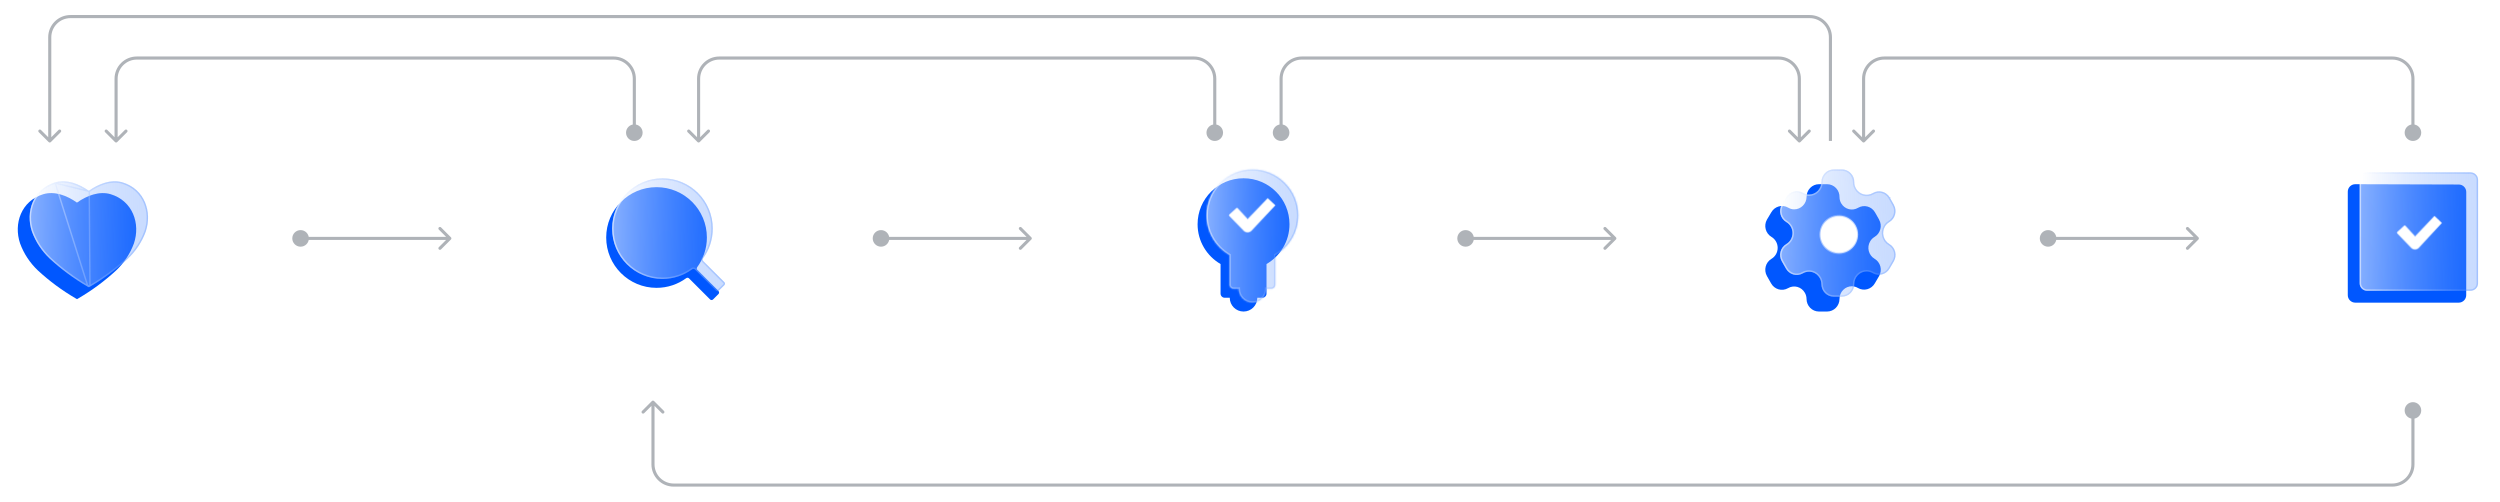 <svg width="1206" height="242" viewBox="0 0 1206 242" fill="none" xmlns="http://www.w3.org/2000/svg">
<g clip-path="url(#clip0_10155_9574)">
<g filter="url(#filter0_b_10155_9574)">
<path fill-rule="evenodd" clip-rule="evenodd" d="M36.425 143.893C29.897 140.076 23.824 135.584 18.314 130.497C14.441 126.833 11.493 122.367 9.694 117.44C6.458 107.883 10.238 96.942 20.816 93.704C26.376 92.003 32.447 94.404 37.132 97.743C41.818 94.408 47.888 92.008 53.448 93.704C64.026 96.942 67.833 107.883 64.597 117.44C62.798 122.367 59.85 126.833 55.977 130.497C50.467 135.584 44.394 140.076 37.866 143.893L37.159 144.311L36.425 143.893Z" fill="#0057FF"/>
</g>
<g filter="url(#filter1_b_10155_9574)">
<path fill-rule="evenodd" clip-rule="evenodd" d="M42.138 138.179C35.61 134.362 29.537 129.87 24.027 124.783C20.154 121.119 17.206 116.653 15.407 111.726C12.171 102.169 15.951 91.228 26.529 87.99C32.089 86.289 38.16 88.69 42.845 92.029C47.531 88.694 53.601 86.294 59.16 87.99C69.739 91.228 73.546 102.169 70.31 111.726C68.511 116.653 65.563 121.119 61.69 124.783C56.18 129.87 50.107 134.362 43.579 138.179L42.872 138.597L42.138 138.179Z" fill="url(#paint0_linear_10155_9574)"/>
<path d="M43.048 92.315C42.926 92.401 42.763 92.401 42.642 92.314C37.989 88.998 32.035 86.672 26.632 88.324L43.048 92.315ZM43.048 92.315C47.702 89.002 53.654 86.676 59.058 88.324C69.405 91.492 73.164 102.197 69.979 111.61C68.2 116.483 65.283 120.902 61.45 124.527C55.96 129.596 49.908 134.073 43.402 137.877L43.401 137.878M43.048 92.315L43.401 137.878M43.401 137.878L42.869 138.192L42.315 137.877C42.314 137.876 42.313 137.876 42.313 137.876M43.401 137.878L42.313 137.876M42.313 137.876C35.807 134.072 29.756 129.596 24.266 124.527C20.434 120.902 17.517 116.483 15.737 111.61C12.552 102.196 16.286 91.491 26.631 88.324L42.313 137.876Z" stroke="url(#paint1_linear_10155_9574)" stroke-width="0.7" stroke-linecap="round" stroke-linejoin="round"/>
</g>
</g>
<path fill-rule="evenodd" clip-rule="evenodd" d="M336.416 130.234C336.058 129.876 336.026 129.307 336.326 128.898C339.264 124.882 340.999 119.929 340.999 114.572C340.999 101.159 330.126 90.286 316.713 90.286C303.301 90.286 292.428 101.159 292.428 114.572C292.428 127.984 303.301 138.858 316.713 138.858C322.071 138.858 327.023 137.123 331.039 134.184C331.449 133.885 332.017 133.916 332.376 134.275L342.557 144.456C342.948 144.847 343.581 144.847 343.972 144.456L346.598 141.83C346.988 141.44 346.988 140.806 346.598 140.416L336.416 130.234Z" fill="#0057FF"/>
<g filter="url(#filter2_b_10155_9574)">
<path fill-rule="evenodd" clip-rule="evenodd" d="M339.274 125.948C338.915 125.59 338.884 125.021 339.183 124.612C342.122 120.596 343.857 115.643 343.857 110.286C343.857 96.873 332.983 86 319.571 86C306.158 86 295.285 96.873 295.285 110.286C295.285 123.698 306.158 134.571 319.571 134.571C324.928 134.571 329.881 132.837 333.897 129.898C334.306 129.599 334.875 129.63 335.233 129.989L345.415 140.17C345.805 140.561 346.438 140.561 346.829 140.17L349.455 137.544C349.846 137.153 349.846 136.52 349.455 136.13L339.274 125.948Z" fill="url(#paint2_linear_10155_9574)"/>
<path d="M343.507 110.286C343.507 115.566 341.797 120.447 338.901 124.405C338.504 124.947 338.54 125.71 339.026 126.196L349.208 136.377C349.462 136.631 349.462 137.043 349.208 137.296L346.581 139.923C346.328 140.177 345.916 140.177 345.662 139.923L335.481 129.741C334.995 129.255 334.232 129.219 333.69 129.616C329.732 132.512 324.852 134.221 319.571 134.221C306.352 134.221 295.635 123.505 295.635 110.286C295.635 97.066 306.352 86.35 319.571 86.35C332.79 86.35 343.507 97.066 343.507 110.286Z" stroke="url(#paint3_linear_10155_9574)" stroke-width="0.7"/>
</g>
<g clip-path="url(#clip1_10155_9574)">
<path fill-rule="evenodd" clip-rule="evenodd" d="M610.966 127.369C617.592 123.536 622.05 116.373 622.05 108.167C622.05 95.925 612.125 86 599.882 86C587.64 86 577.715 95.925 577.715 108.167C577.715 116.373 582.173 123.537 588.799 127.369V141.636C588.799 142.74 589.694 143.636 590.799 143.636H593.232C593.232 147.308 596.209 150.286 599.882 150.286C603.555 150.286 606.533 147.308 606.533 143.636H608.966C610.071 143.636 610.966 142.74 610.966 141.636V127.369Z" fill="#0057FF"/>
<g filter="url(#filter3_b_10155_9574)">
<mask id="path-8-inside-1_10155_9574" fill="white">
<path fill-rule="evenodd" clip-rule="evenodd" d="M615.251 123.083C621.877 119.25 626.335 112.086 626.335 103.881C626.335 91.639 616.41 81.714 604.167 81.714C591.925 81.714 582 91.639 582 103.881C582 112.086 586.458 119.25 593.084 123.083V137.349C593.084 138.454 593.979 139.349 595.084 139.349H597.517C597.517 143.022 600.495 146 604.167 146C607.84 146 610.818 143.022 610.818 139.349H613.251C614.356 139.349 615.251 138.454 615.251 137.349V123.083Z"/>
</mask>
<path fill-rule="evenodd" clip-rule="evenodd" d="M615.251 123.083C621.877 119.25 626.335 112.086 626.335 103.881C626.335 91.639 616.41 81.714 604.167 81.714C591.925 81.714 582 91.639 582 103.881C582 112.086 586.458 119.25 593.084 123.083V137.349C593.084 138.454 593.979 139.349 595.084 139.349H597.517C597.517 143.022 600.495 146 604.167 146C607.84 146 610.818 143.022 610.818 139.349H613.251C614.356 139.349 615.251 138.454 615.251 137.349V123.083Z" fill="url(#paint4_linear_10155_9574)"/>
<path d="M615.251 123.083L614.901 122.477L614.551 122.679V123.083H615.251ZM593.084 123.083H593.784V122.679L593.434 122.477L593.084 123.083ZM597.517 139.349H598.217V138.649H597.517V139.349ZM610.818 139.349V138.649H610.118V139.349H610.818ZM615.602 123.689C622.435 119.736 627.035 112.346 627.035 103.881H625.635C625.635 111.826 621.319 118.764 614.901 122.477L615.602 123.689ZM627.035 103.881C627.035 91.252 616.797 81.014 604.167 81.014V82.414C616.024 82.414 625.635 92.025 625.635 103.881H627.035ZM604.167 81.014C591.538 81.014 581.3 91.252 581.3 103.881H582.7C582.7 92.025 592.311 82.414 604.167 82.414V81.014ZM581.3 103.881C581.3 112.346 585.9 119.736 592.733 123.689L593.434 122.477C587.016 118.764 582.7 111.826 582.7 103.881H581.3ZM593.784 137.349V123.083H592.384V137.349H593.784ZM595.084 138.649C594.366 138.649 593.784 138.067 593.784 137.349H592.384C592.384 138.841 593.593 140.049 595.084 140.049V138.649ZM597.517 138.649H595.084V140.049H597.517V138.649ZM596.817 139.349C596.817 143.409 600.108 146.7 604.167 146.7V145.3C600.881 145.3 598.217 142.636 598.217 139.349H596.817ZM604.167 146.7C608.227 146.7 611.518 143.409 611.518 139.349H610.118C610.118 142.636 607.454 145.3 604.167 145.3V146.7ZM613.251 138.649H610.818V140.049H613.251V138.649ZM614.551 137.349C614.551 138.067 613.969 138.649 613.251 138.649V140.049C614.742 140.049 615.951 138.841 615.951 137.349H614.551ZM614.551 123.083V137.349H615.951V123.083H614.551Z" fill="url(#paint5_linear_10155_9574)" mask="url(#path-8-inside-1_10155_9574)"/>
</g>
<path d="M615.11 99.304C615.175 99.236 615.209 99.145 615.206 99.052C615.203 98.958 615.163 98.87 615.094 98.806L611.789 95.743C611.648 95.613 611.429 95.62 611.297 95.759L601.877 105.692L596.987 100.536C596.855 100.397 596.636 100.39 596.495 100.521L593.19 103.584C593.121 103.647 593.081 103.736 593.078 103.829C593.075 103.923 593.109 104.014 593.174 104.081L599.97 111.247C600.465 111.769 601.155 112.064 601.877 112.064C602.598 112.064 603.288 111.769 603.783 111.247L615.11 99.304Z" fill="white" stroke="url(#paint6_linear_10155_9574)" stroke-width="0.7" stroke-linejoin="round"/>
</g>
<path fill-rule="evenodd" clip-rule="evenodd" d="M904.526 102.488L906.476 105.939V105.969C908.104 108.879 907.132 112.584 904.297 114.276C903.39 114.806 902.637 115.574 902.118 116.499C901.319 117.899 901.099 119.565 901.508 121.13C901.917 122.695 902.921 124.028 904.297 124.836C905.673 125.644 906.676 126.977 907.085 128.542C907.494 130.107 907.275 131.773 906.476 133.173L904.411 136.683C902.752 139.593 899.099 140.587 896.24 138.906C895.365 138.396 894.38 138.115 893.373 138.087C891.782 138.079 890.253 138.721 889.127 139.869C888.002 141.017 887.373 142.577 887.381 144.201C887.365 147.566 884.687 150.285 881.389 150.285H877.461C874.151 150.285 871.468 147.548 871.468 144.171C871.458 143.141 871.181 142.132 870.666 141.246C869.88 139.845 868.577 138.821 867.048 138.404C865.519 137.986 863.89 138.209 862.523 139.023C861.132 139.818 859.488 140.016 857.955 139.571C856.421 139.126 855.125 138.076 854.352 136.654L852.373 133.173C850.729 130.265 851.704 126.547 854.552 124.865C856.406 123.773 857.549 121.755 857.549 119.571C857.549 117.387 856.406 115.368 854.552 114.276C851.7 112.583 850.726 108.856 852.373 105.939L854.466 102.429C856.116 99.509 859.771 98.501 862.638 100.177C863.506 100.703 864.495 100.985 865.505 100.996C868.781 100.996 871.45 98.312 871.497 94.97C871.489 93.351 872.114 91.796 873.234 90.649C874.353 89.501 875.874 88.856 877.461 88.856H881.389C883.008 88.856 884.559 89.524 885.688 90.709C886.817 91.893 887.427 93.494 887.381 95.146C887.391 96.176 887.668 97.185 888.184 98.071C888.985 99.465 890.296 100.476 891.829 100.882C893.362 101.288 894.99 101.055 896.355 100.235C899.222 98.559 902.877 99.567 904.526 102.488Z" fill="#0057FF"/>
<g filter="url(#filter4_b_10155_9574)">
<path fill-rule="evenodd" clip-rule="evenodd" d="M911.669 95.345L913.618 98.797V98.826C915.246 101.737 914.275 105.442 911.439 107.134C910.532 107.664 909.78 108.431 909.26 109.357C908.461 110.756 908.242 112.423 908.651 113.987C909.06 115.552 910.064 116.886 911.439 117.693C912.815 118.501 913.819 119.835 914.228 121.4C914.637 122.964 914.417 124.631 913.618 126.03L911.554 129.54C909.895 132.45 906.242 133.444 903.383 131.764C902.508 131.253 901.523 130.972 900.516 130.944C898.924 130.937 897.395 131.578 896.27 132.726C895.145 133.875 894.516 135.434 894.523 137.058C894.508 140.423 891.829 143.142 888.531 143.142H884.603C881.294 143.142 878.611 140.405 878.611 137.029C878.6 135.999 878.324 134.99 877.808 134.104C877.022 132.702 875.72 131.679 874.191 131.261C872.662 130.844 871.033 131.067 869.666 131.881C868.275 132.676 866.631 132.873 865.097 132.428C863.564 131.984 862.267 130.934 861.494 129.511L859.516 126.03C857.871 123.122 858.846 119.404 861.695 117.723C863.549 116.631 864.691 114.612 864.691 112.428C864.691 110.244 863.549 108.226 861.695 107.134C858.843 105.441 857.869 101.714 859.516 98.797L861.609 95.287C863.258 92.366 866.914 91.358 869.78 93.034C870.649 93.56 871.638 93.843 872.647 93.853C875.924 93.854 878.593 91.17 878.64 87.828C878.632 86.209 879.257 84.654 880.376 83.506C881.495 82.359 883.017 81.714 884.603 81.714H888.531C890.151 81.713 891.702 82.381 892.83 83.566C893.959 84.751 894.57 86.351 894.523 88.003C894.534 89.033 894.811 90.042 895.326 90.928C896.127 92.322 897.439 93.333 898.972 93.74C900.505 94.146 902.133 93.913 903.497 93.093C906.364 91.417 910.019 92.424 911.669 95.345Z" fill="url(#paint7_linear_10155_9574)"/>
<path d="M911.364 95.517L911.669 95.345L911.364 95.517L913.277 98.905C913.285 98.937 913.297 98.968 913.313 98.997C914.85 101.744 913.93 105.239 911.261 106.832C910.301 107.394 909.505 108.206 908.956 109.184C908.112 110.663 907.88 112.423 908.312 114.076C908.744 115.729 909.805 117.14 911.262 117.995C912.557 118.755 913.503 120.012 913.889 121.488C914.275 122.964 914.068 124.536 913.315 125.855C913.315 125.855 913.315 125.856 913.314 125.857L911.252 129.363L911.252 129.363L911.25 129.367C909.686 132.111 906.248 133.042 903.56 131.462L903.559 131.461C902.634 130.922 901.592 130.624 900.525 130.595V130.595L900.517 130.594C898.83 130.586 897.211 131.266 896.02 132.481C894.83 133.696 894.166 135.344 894.173 137.058C894.158 140.236 891.63 142.792 888.531 142.792H884.603C881.494 142.792 878.961 140.219 878.961 137.029L878.961 137.025C878.95 135.936 878.657 134.868 878.112 133.93C877.281 132.449 875.903 131.366 874.283 130.924C872.663 130.481 870.937 130.717 869.489 131.578C868.181 132.325 866.636 132.51 865.195 132.092C863.752 131.674 862.531 130.686 861.802 129.344L861.802 129.344L861.799 129.338L859.821 125.858C858.268 123.113 859.191 119.607 861.873 118.024C863.835 116.868 865.041 114.734 865.041 112.428C865.041 110.123 863.836 107.989 861.873 106.832C859.189 105.239 858.266 101.726 859.819 98.972L861.91 95.466L861.91 95.466L861.914 95.459C863.468 92.706 866.907 91.761 869.601 93.335C870.522 93.892 871.572 94.192 872.644 94.203V94.203H872.647C876.121 94.204 878.94 91.359 878.99 87.832L878.99 87.832L878.99 87.826C878.982 86.298 879.572 84.832 880.627 83.751C881.681 82.67 883.112 82.064 884.603 82.064L888.531 82.064L888.531 82.064C890.054 82.063 891.513 82.691 892.577 83.808C893.641 84.924 894.217 86.434 894.174 87.993L894.173 87.993L894.173 88.007C894.185 89.097 894.478 90.165 895.023 91.103C895.87 92.576 897.258 93.648 898.882 94.078C900.506 94.508 902.231 94.262 903.676 93.394C906.371 91.82 909.809 92.764 911.364 95.517Z" stroke="url(#paint8_linear_10155_9574)" stroke-width="0.7" stroke-linecap="round" stroke-linejoin="round"/>
</g>
<path d="M887.286 122.214C892.296 122.214 896.358 118.153 896.358 113.143C896.358 108.133 892.296 104.071 887.286 104.071C882.276 104.071 878.215 108.133 878.215 113.143C878.215 118.153 882.276 122.214 887.286 122.214Z" fill="white" stroke="url(#paint9_linear_10155_9574)"/>
<g clip-path="url(#clip2_10155_9574)">
<path fill-rule="evenodd" clip-rule="evenodd" d="M1132.57 92.465C1132.57 90.472 1134.19 88.857 1136.19 88.857L1186.1 89.011C1188.1 89.011 1189.72 90.626 1189.72 92.618L1189.7 142.393C1189.7 144.385 1188.08 146 1186.08 146L1136.19 146C1134.19 146 1132.57 144.385 1132.57 142.393V92.465Z" fill="#0057FF"/>
<g filter="url(#filter5_b_10155_9574)">
<path fill-rule="evenodd" clip-rule="evenodd" d="M1138.29 86.75C1138.29 84.758 1139.9 83.143 1141.9 83.143H1191.81C1193.81 83.143 1195.43 84.758 1195.43 86.75L1195.42 136.678C1195.42 138.67 1193.8 140.285 1191.8 140.285L1141.9 140.285C1139.9 140.285 1138.29 138.67 1138.29 136.678V86.75Z" fill="url(#paint10_linear_10155_9574)"/>
<path d="M1195.07 136.678V136.678C1195.07 138.476 1193.6 139.935 1191.8 139.935L1141.9 139.935C1140.1 139.935 1138.64 138.476 1138.64 136.678V86.75C1138.64 84.952 1140.1 83.493 1141.9 83.493H1191.81C1193.62 83.493 1195.08 84.952 1195.08 86.75C1195.08 86.75 1195.08 86.75 1195.08 86.75L1195.07 136.678Z" stroke="url(#paint11_linear_10155_9574)" stroke-width="0.7"/>
</g>
<path d="M1177.85 107.81C1177.92 107.742 1177.95 107.652 1177.95 107.559C1177.95 107.467 1177.91 107.379 1177.84 107.315L1174.64 104.316C1174.57 104.252 1174.48 104.218 1174.39 104.221C1174.29 104.224 1174.21 104.264 1174.14 104.332L1165.04 114.048L1160.31 109.01C1160.18 108.869 1159.96 108.861 1159.82 108.994L1156.62 111.993C1156.55 112.057 1156.51 112.144 1156.51 112.237C1156.5 112.33 1156.54 112.42 1156.6 112.488L1163.18 119.504C1163.66 120.017 1164.33 120.308 1165.04 120.308C1165.74 120.308 1166.41 120.017 1166.89 119.504L1177.85 107.81Z" fill="white" stroke="url(#paint12_linear_10155_9574)" stroke-width="0.7" stroke-linejoin="round"/>
</g>
<path d="M23.47 68.53C23.763 68.823 24.237 68.823 24.53 68.53L29.303 63.757C29.596 63.465 29.596 62.99 29.303 62.697C29.01 62.404 28.535 62.404 28.243 62.697L24 66.939L19.757 62.697C19.465 62.404 18.99 62.404 18.697 62.697C18.404 62.99 18.404 63.465 18.697 63.757L23.47 68.53ZM24.75 68V18H23.25V68H24.75ZM34 8.75H873V7.25H34V8.75ZM882.25 18V68H883.75V18H882.25ZM873 8.75C878.109 8.75 882.25 12.891 882.25 18H883.75C883.75 12.063 878.937 7.25 873 7.25V8.75ZM24.75 18C24.75 12.891 28.891 8.75 34 8.75V7.25C28.063 7.25 23.25 12.063 23.25 18H24.75Z" fill="#AFB3B8"/>
<path d="M55.47 68.53C55.763 68.823 56.237 68.823 56.53 68.53L61.303 63.757C61.596 63.465 61.596 62.99 61.303 62.697C61.01 62.404 60.535 62.404 60.243 62.697L56 66.939L51.757 62.697C51.465 62.404 50.99 62.404 50.697 62.697C50.404 62.99 50.404 63.465 50.697 63.757L55.47 68.53ZM302 64C302 66.209 303.791 68 306 68C308.209 68 310 66.209 310 64C310 61.791 308.209 60 306 60C303.791 60 302 61.791 302 64ZM56.75 68V38H55.25V68H56.75ZM66 28.75H296V27.25H66V28.75ZM305.25 38V64H306.75V38H305.25ZM296 28.75C301.109 28.75 305.25 32.891 305.25 38H306.75C306.75 32.063 301.937 27.25 296 27.25V28.75ZM56.75 38C56.75 32.891 60.891 28.75 66 28.75V27.25C60.063 27.25 55.25 32.063 55.25 38H56.75Z" fill="#AFB3B8"/>
<path d="M336.47 68.53C336.763 68.823 337.237 68.823 337.53 68.53L342.303 63.757C342.596 63.465 342.596 62.99 342.303 62.697C342.01 62.404 341.536 62.404 341.243 62.697L337 66.939L332.757 62.697C332.464 62.404 331.99 62.404 331.697 62.697C331.404 62.99 331.404 63.465 331.697 63.757L336.47 68.53ZM582 64C582 66.209 583.791 68 586 68C588.209 68 590 66.209 590 64C590 61.791 588.209 60 586 60C583.791 60 582 61.791 582 64ZM337.75 68V38H336.25V68H337.75ZM347 28.75H576V27.25H347V28.75ZM585.25 38V64H586.75V38H585.25ZM576 28.75C581.109 28.75 585.25 32.891 585.25 38H586.75C586.75 32.063 581.937 27.25 576 27.25V28.75ZM337.75 38C337.75 32.891 341.891 28.75 347 28.75V27.25C341.063 27.25 336.25 32.063 336.25 38H337.75Z" fill="#AFB3B8"/>
<path d="M868.53 68.53C868.237 68.823 867.763 68.823 867.47 68.53L862.697 63.757C862.404 63.465 862.404 62.99 862.697 62.697C862.99 62.404 863.464 62.404 863.757 62.697L868 66.939L872.243 62.697C872.536 62.404 873.01 62.404 873.303 62.697C873.596 62.99 873.596 63.465 873.303 63.757L868.53 68.53ZM622 64C622 66.209 620.209 68 618 68C615.791 68 614 66.209 614 64C614 61.791 615.791 60 618 60C620.209 60 622 61.791 622 64ZM867.25 68V38H868.75V68H867.25ZM858 28.75H628V27.25H858V28.75ZM618.75 38V64H617.25V38H618.75ZM628 28.75C622.891 28.75 618.75 32.891 618.75 38H617.25C617.25 32.063 622.063 27.25 628 27.25V28.75ZM867.25 38C867.25 32.891 863.109 28.75 858 28.75V27.25C863.937 27.25 868.75 32.063 868.75 38H867.25Z" fill="#AFB3B8"/>
<path d="M898.47 68.53C898.763 68.823 899.237 68.823 899.53 68.53L904.303 63.757C904.596 63.465 904.596 62.99 904.303 62.697C904.01 62.404 903.536 62.404 903.243 62.697L899 66.939L894.757 62.697C894.464 62.404 893.99 62.404 893.697 62.697C893.404 62.99 893.404 63.465 893.697 63.757L898.47 68.53ZM1160 64C1160 66.209 1161.79 68 1164 68C1166.21 68 1168 66.209 1168 64C1168 61.791 1166.21 60 1164 60C1161.79 60 1160 61.791 1160 64ZM899.75 68V38H898.25V68H899.75ZM909 28.75H1154V27.25H909V28.75ZM1163.25 38V64H1164.75V38H1163.25ZM1154 28.75C1159.11 28.75 1163.25 32.891 1163.25 38H1164.75C1164.75 32.063 1159.94 27.25 1154 27.25V28.75ZM899.75 38C899.75 32.891 903.891 28.75 909 28.75V27.25C903.063 27.25 898.25 32.063 898.25 38H899.75Z" fill="#AFB3B8"/>
<path d="M314.47 193.47C314.763 193.177 315.237 193.177 315.53 193.47L320.303 198.243C320.596 198.536 320.596 199.01 320.303 199.303C320.01 199.596 319.536 199.596 319.243 199.303L315 195.061L310.757 199.303C310.464 199.596 309.99 199.596 309.697 199.303C309.404 199.01 309.404 198.536 309.697 198.243L314.47 193.47ZM1160 198C1160 195.791 1161.79 194 1164 194C1166.21 194 1168 195.791 1168 198C1168 200.209 1166.21 202 1164 202C1161.79 202 1160 200.209 1160 198ZM315.75 194V224H314.25V194H315.75ZM325 233.25H1154V234.75H325V233.25ZM1163.25 224V198H1164.75V224H1163.25ZM1154 233.25C1159.11 233.25 1163.25 229.109 1163.25 224H1164.75C1164.75 229.937 1159.94 234.75 1154 234.75V233.25ZM315.75 224C315.75 229.109 319.891 233.25 325 233.25V234.75C319.063 234.75 314.25 229.937 314.25 224H315.75Z" fill="#AFB3B8"/>
<path d="M141 115C141 117.209 142.791 119 145 119C147.209 119 149 117.209 149 115C149 112.791 147.209 111 145 111C142.791 111 141 112.791 141 115ZM217.53 115.53C217.823 115.237 217.823 114.763 217.53 114.47L212.757 109.697C212.464 109.404 211.99 109.404 211.697 109.697C211.404 109.99 211.404 110.464 211.697 110.757L215.939 115L211.697 119.243C211.404 119.536 211.404 120.01 211.697 120.303C211.99 120.596 212.464 120.596 212.757 120.303L217.53 115.53ZM145 115.75H217V114.25H145V115.75Z" fill="#AFB3B8"/>
<path d="M421 115C421 117.209 422.791 119 425 119C427.209 119 429 117.209 429 115C429 112.791 427.209 111 425 111C422.791 111 421 112.791 421 115ZM497.53 115.53C497.823 115.237 497.823 114.763 497.53 114.47L492.757 109.697C492.464 109.404 491.99 109.404 491.697 109.697C491.404 109.99 491.404 110.464 491.697 110.757L495.939 115L491.697 119.243C491.404 119.536 491.404 120.01 491.697 120.303C491.99 120.596 492.464 120.596 492.757 120.303L497.53 115.53ZM425 115.75H497V114.25H425V115.75Z" fill="#AFB3B8"/>
<path d="M703 115C703 117.209 704.791 119 707 119C709.209 119 711 117.209 711 115C711 112.791 709.209 111 707 111C704.791 111 703 112.791 703 115ZM779.53 115.53C779.823 115.237 779.823 114.763 779.53 114.47L774.757 109.697C774.464 109.404 773.99 109.404 773.697 109.697C773.404 109.99 773.404 110.464 773.697 110.757L777.939 115L773.697 119.243C773.404 119.536 773.404 120.01 773.697 120.303C773.99 120.596 774.464 120.596 774.757 120.303L779.53 115.53ZM707 115.75H779V114.25H707V115.75Z" fill="#AFB3B8"/>
<path d="M984 115C984 117.209 985.791 119 988 119C990.209 119 992 117.209 992 115C992 112.791 990.209 111 988 111C985.791 111 984 112.791 984 115ZM1060.53 115.53C1060.82 115.237 1060.82 114.763 1060.53 114.47L1055.76 109.697C1055.46 109.404 1054.99 109.404 1054.7 109.697C1054.4 109.99 1054.4 110.464 1054.7 110.757L1058.94 115L1054.7 119.243C1054.4 119.536 1054.4 120.01 1054.7 120.303C1054.99 120.596 1055.46 120.596 1055.76 120.303L1060.53 115.53ZM988 115.75H1060V114.25H988V115.75Z" fill="#AFB3B8"/>
<path d="M302.143 174.907C302.143 176.033 301.926 176.974 301.493 177.73C301.065 178.482 300.443 179.05 299.627 179.433C298.811 179.811 297.829 180 296.681 180H293.851V170.006H296.988C298.036 170.006 298.946 170.193 299.716 170.566C300.486 170.936 301.083 171.485 301.507 172.214C301.931 172.938 302.143 173.836 302.143 174.907ZM299.941 174.962C299.941 174.224 299.832 173.618 299.613 173.144C299.399 172.665 299.08 172.312 298.656 172.084C298.237 171.856 297.717 171.742 297.098 171.742H295.97V178.25H296.879C297.913 178.25 298.681 177.974 299.183 177.423C299.688 176.871 299.941 176.051 299.941 174.962ZM307.201 172.214C307.908 172.214 308.516 172.351 309.026 172.624C309.537 172.893 309.931 173.285 310.209 173.8C310.487 174.315 310.626 174.944 310.626 175.687V176.698H305.697C305.72 177.286 305.896 177.749 306.224 178.086C306.556 178.419 307.017 178.585 307.604 178.585C308.092 178.585 308.539 178.535 308.944 178.435C309.35 178.334 309.767 178.184 310.195 177.983V179.597C309.817 179.784 309.421 179.92 309.006 180.007C308.596 180.093 308.097 180.137 307.509 180.137C306.743 180.137 306.064 179.995 305.472 179.713C304.884 179.43 304.421 179 304.084 178.421C303.751 177.842 303.585 177.113 303.585 176.233C303.585 175.34 303.735 174.597 304.036 174.005C304.341 173.408 304.765 172.961 305.308 172.665C305.85 172.364 306.481 172.214 307.201 172.214ZM307.215 173.697C306.809 173.697 306.472 173.827 306.203 174.087C305.939 174.347 305.786 174.755 305.745 175.311H308.671C308.666 175.001 308.609 174.725 308.5 174.483C308.395 174.242 308.236 174.05 308.021 173.909C307.812 173.768 307.543 173.697 307.215 173.697ZM316.546 173.923H314.741V180H312.656V173.923H311.508V172.918L312.656 172.357V171.797C312.656 171.145 312.766 170.639 312.984 170.279C313.208 169.915 313.52 169.66 313.921 169.514C314.326 169.363 314.805 169.288 315.356 169.288C315.762 169.288 316.131 169.322 316.464 169.391C316.797 169.454 317.068 169.527 317.277 169.609L316.744 171.141C316.585 171.09 316.411 171.045 316.225 171.004C316.038 170.963 315.824 170.942 315.582 170.942C315.29 170.942 315.076 171.031 314.939 171.209C314.807 171.382 314.741 171.605 314.741 171.879V172.357H316.546V173.923ZM319.834 172.357V180H317.749V172.357H319.834ZM318.795 169.363C319.105 169.363 319.371 169.436 319.595 169.582C319.818 169.723 319.93 169.99 319.93 170.382C319.93 170.769 319.818 171.038 319.595 171.188C319.371 171.334 319.105 171.407 318.795 171.407C318.48 171.407 318.212 171.334 317.988 171.188C317.77 171.038 317.66 170.769 317.66 170.382C317.66 169.99 317.77 169.723 317.988 169.582C318.212 169.436 318.48 169.363 318.795 169.363ZM326.369 172.214C327.185 172.214 327.841 172.437 328.338 172.884C328.835 173.326 329.083 174.037 329.083 175.017V180H326.998V175.536C326.998 174.989 326.898 174.577 326.697 174.299C326.501 174.021 326.191 173.882 325.768 173.882C325.13 173.882 324.694 174.098 324.462 174.531C324.229 174.964 324.113 175.589 324.113 176.404V180H322.028V172.357H323.621L323.901 173.335H324.018C324.182 173.071 324.384 172.856 324.626 172.692C324.872 172.528 325.143 172.408 325.439 172.33C325.74 172.253 326.05 172.214 326.369 172.214ZM334.381 172.214C335.087 172.214 335.696 172.351 336.206 172.624C336.716 172.893 337.111 173.285 337.389 173.8C337.667 174.315 337.806 174.944 337.806 175.687V176.698H332.877C332.9 177.286 333.075 177.749 333.403 178.086C333.736 178.419 334.196 178.585 334.784 178.585C335.272 178.585 335.718 178.535 336.124 178.435C336.53 178.334 336.947 178.184 337.375 177.983V179.597C336.997 179.784 336.6 179.92 336.186 180.007C335.775 180.093 335.276 180.137 334.688 180.137C333.923 180.137 333.244 179.995 332.651 179.713C332.063 179.43 331.601 179 331.264 178.421C330.931 177.842 330.765 177.113 330.765 176.233C330.765 175.34 330.915 174.597 331.216 174.005C331.521 173.408 331.945 172.961 332.487 172.665C333.03 172.364 333.661 172.214 334.381 172.214ZM334.395 173.697C333.989 173.697 333.652 173.827 333.383 174.087C333.118 174.347 332.966 174.755 332.925 175.311H335.851C335.846 175.001 335.789 174.725 335.68 174.483C335.575 174.242 335.415 174.05 335.201 173.909C334.992 173.768 334.723 173.697 334.395 173.697Z" fill="white"/>
<path d="M582.466 180V170.006H584.585V180H582.466ZM589.356 180.137C588.504 180.137 587.809 179.804 587.271 179.139C586.738 178.469 586.472 177.487 586.472 176.192C586.472 174.884 586.743 173.896 587.285 173.226C587.827 172.551 588.536 172.214 589.411 172.214C589.776 172.214 590.097 172.264 590.375 172.364C590.653 172.465 590.892 172.599 591.093 172.768C591.298 172.936 591.471 173.125 591.612 173.335H591.681C591.653 173.189 591.619 172.975 591.578 172.692C591.542 172.405 591.523 172.111 591.523 171.811V169.363H593.615V180H592.016L591.612 179.009H591.523C591.391 179.218 591.225 179.41 591.024 179.583C590.828 179.752 590.594 179.886 590.32 179.986C590.047 180.087 589.726 180.137 589.356 180.137ZM590.088 178.476C590.658 178.476 591.059 178.307 591.291 177.97C591.528 177.628 591.653 177.115 591.667 176.432V176.206C591.667 175.463 591.553 174.896 591.325 174.504C591.097 174.107 590.674 173.909 590.054 173.909C589.593 173.909 589.233 174.107 588.974 174.504C588.714 174.9 588.584 175.472 588.584 176.22C588.584 176.967 588.714 177.53 588.974 177.908C589.238 178.286 589.609 178.476 590.088 178.476ZM598.947 172.214C599.654 172.214 600.262 172.351 600.772 172.624C601.283 172.893 601.677 173.285 601.955 173.8C602.233 174.315 602.372 174.944 602.372 175.687V176.698H597.443C597.466 177.286 597.642 177.749 597.97 178.086C598.302 178.419 598.763 178.585 599.351 178.585C599.838 178.585 600.285 178.535 600.69 178.435C601.096 178.334 601.513 178.184 601.941 177.983V179.597C601.563 179.784 601.167 179.92 600.752 180.007C600.342 180.093 599.843 180.137 599.255 180.137C598.489 180.137 597.81 179.995 597.218 179.713C596.63 179.43 596.167 179 595.83 178.421C595.497 177.842 595.331 177.113 595.331 176.233C595.331 175.34 595.481 174.597 595.782 174.005C596.088 173.408 596.511 172.961 597.054 172.665C597.596 172.364 598.227 172.214 598.947 172.214ZM598.961 173.697C598.555 173.697 598.218 173.827 597.949 174.087C597.685 174.347 597.532 174.755 597.491 175.311H600.417C600.412 175.001 600.355 174.725 600.246 174.483C600.141 174.242 599.982 174.05 599.768 173.909C599.558 173.768 599.289 173.697 598.961 173.697ZM607.198 172.2C608.224 172.2 609.01 172.424 609.557 172.87C610.104 173.317 610.377 173.996 610.377 174.907V180H608.921L608.518 178.961H608.463C608.244 179.234 608.021 179.458 607.793 179.631C607.565 179.804 607.303 179.932 607.007 180.014C606.711 180.096 606.351 180.137 605.927 180.137C605.476 180.137 605.07 180.05 604.71 179.877C604.354 179.704 604.074 179.439 603.869 179.084C603.664 178.724 603.562 178.268 603.562 177.717C603.562 176.906 603.846 176.309 604.416 175.926C604.986 175.538 605.84 175.324 606.979 175.283L608.306 175.242V174.907C608.306 174.506 608.201 174.212 607.991 174.025C607.782 173.839 607.49 173.745 607.116 173.745C606.747 173.745 606.385 173.798 606.029 173.902C605.674 174.007 605.318 174.139 604.963 174.299L604.272 172.891C604.678 172.676 605.132 172.508 605.633 172.385C606.139 172.262 606.66 172.2 607.198 172.2ZM608.306 176.459L607.499 176.486C606.825 176.505 606.355 176.625 606.091 176.849C605.831 177.072 605.701 177.366 605.701 177.73C605.701 178.049 605.795 178.277 605.981 178.414C606.168 178.546 606.412 178.612 606.713 178.612C607.16 178.612 607.535 178.48 607.841 178.216C608.151 177.951 608.306 177.576 608.306 177.088V176.459ZM615.75 178.476C615.978 178.476 616.199 178.453 616.413 178.407C616.632 178.362 616.848 178.305 617.062 178.236V179.788C616.839 179.888 616.561 179.97 616.229 180.034C615.9 180.103 615.54 180.137 615.148 180.137C614.693 180.137 614.283 180.064 613.918 179.918C613.558 179.768 613.273 179.51 613.063 179.146C612.858 178.776 612.756 178.264 612.756 177.607V173.923H611.758V173.041L612.906 172.344L613.508 170.73H614.841V172.357H616.98V173.923H614.841V177.607C614.841 177.899 614.923 178.118 615.087 178.264C615.256 178.405 615.477 178.476 615.75 178.476ZM621.766 172.214C622.472 172.214 623.08 172.351 623.591 172.624C624.101 172.893 624.495 173.285 624.773 173.8C625.051 174.315 625.19 174.944 625.19 175.687V176.698H620.262C620.285 177.286 620.46 177.749 620.788 178.086C621.121 178.419 621.581 178.585 622.169 178.585C622.657 178.585 623.103 178.535 623.509 178.435C623.914 178.334 624.331 178.184 624.76 177.983V179.597C624.382 179.784 623.985 179.92 623.57 180.007C623.16 180.093 622.661 180.137 622.073 180.137C621.308 180.137 620.629 179.995 620.036 179.713C619.448 179.43 618.986 179 618.648 178.421C618.316 177.842 618.149 177.113 618.149 176.233C618.149 175.34 618.3 174.597 618.601 174.005C618.906 173.408 619.33 172.961 619.872 172.665C620.414 172.364 621.046 172.214 621.766 172.214ZM621.779 173.697C621.374 173.697 621.036 173.827 620.768 174.087C620.503 174.347 620.351 174.755 620.31 175.311H623.235C623.231 175.001 623.174 174.725 623.064 174.483C622.96 174.242 622.8 174.05 622.586 173.909C622.376 173.768 622.107 173.697 621.779 173.697Z" fill="white"/>
<path d="M854.573 170.006C855.863 170.006 856.804 170.284 857.396 170.84C857.989 171.391 858.285 172.152 858.285 173.123C858.285 173.561 858.219 173.98 858.087 174.381C857.955 174.777 857.738 175.131 857.438 175.44C857.141 175.75 856.745 175.996 856.248 176.179C855.751 176.356 855.138 176.445 854.409 176.445H853.5V180H851.381V170.006H854.573ZM854.464 171.742H853.5V174.709H854.197C854.594 174.709 854.938 174.657 855.229 174.552C855.521 174.447 855.747 174.283 855.906 174.06C856.066 173.836 856.146 173.549 856.146 173.198C856.146 172.706 856.009 172.341 855.735 172.104C855.462 171.863 855.038 171.742 854.464 171.742ZM864.273 172.214C864.378 172.214 864.499 172.221 864.636 172.234C864.777 172.243 864.891 172.257 864.978 172.275L864.82 174.23C864.752 174.208 864.654 174.192 864.526 174.183C864.403 174.169 864.296 174.162 864.205 174.162C863.936 174.162 863.674 174.196 863.419 174.265C863.168 174.333 862.943 174.445 862.742 174.6C862.542 174.75 862.382 174.951 862.264 175.201C862.15 175.447 862.093 175.75 862.093 176.11V180H860.008V172.357H861.587L861.895 173.643H861.997C862.147 173.383 862.334 173.146 862.558 172.932C862.785 172.713 863.043 172.54 863.33 172.412C863.622 172.28 863.936 172.214 864.273 172.214ZM873.311 176.165C873.311 176.803 873.224 177.368 873.051 177.86C872.882 178.353 872.634 178.77 872.306 179.111C871.982 179.449 871.59 179.704 871.13 179.877C870.674 180.05 870.159 180.137 869.585 180.137C869.047 180.137 868.553 180.05 868.102 179.877C867.655 179.704 867.265 179.449 866.933 179.111C866.604 178.77 866.349 178.353 866.167 177.86C865.989 177.368 865.9 176.803 865.9 176.165C865.9 175.317 866.051 174.6 866.352 174.012C866.652 173.424 867.081 172.977 867.637 172.672C868.193 172.367 868.856 172.214 869.626 172.214C870.341 172.214 870.975 172.367 871.526 172.672C872.082 172.977 872.518 173.424 872.832 174.012C873.151 174.6 873.311 175.317 873.311 176.165ZM868.026 176.165C868.026 176.666 868.081 177.088 868.19 177.43C868.3 177.771 868.471 178.029 868.703 178.202C868.936 178.375 869.239 178.462 869.612 178.462C869.981 178.462 870.28 178.375 870.508 178.202C870.74 178.029 870.909 177.771 871.014 177.43C871.123 177.088 871.178 176.666 871.178 176.165C871.178 175.659 871.123 175.24 871.014 174.907C870.909 174.57 870.74 174.317 870.508 174.148C870.275 173.98 869.972 173.896 869.599 173.896C869.047 173.896 868.646 174.085 868.396 174.463C868.149 174.841 868.026 175.409 868.026 176.165ZM878.253 178.476C878.481 178.476 878.702 178.453 878.916 178.407C879.135 178.362 879.351 178.305 879.565 178.236V179.788C879.342 179.888 879.064 179.97 878.731 180.034C878.403 180.103 878.043 180.137 877.651 180.137C877.196 180.137 876.785 180.064 876.421 179.918C876.061 179.768 875.776 179.51 875.566 179.146C875.361 178.776 875.259 178.264 875.259 177.607V173.923H874.261V173.041L875.409 172.344L876.011 170.73H877.344V172.357H879.483V173.923H877.344V177.607C877.344 177.899 877.426 178.118 877.59 178.264C877.758 178.405 877.979 178.476 878.253 178.476ZM888.062 176.165C888.062 176.803 887.976 177.368 887.803 177.86C887.634 178.353 887.386 178.77 887.058 179.111C886.734 179.449 886.342 179.704 885.882 179.877C885.426 180.05 884.911 180.137 884.337 180.137C883.799 180.137 883.305 180.05 882.854 179.877C882.407 179.704 882.017 179.449 881.685 179.111C881.356 178.77 881.101 178.353 880.919 177.86C880.741 177.368 880.652 176.803 880.652 176.165C880.652 175.317 880.803 174.6 881.104 174.012C881.404 173.424 881.833 172.977 882.389 172.672C882.945 172.367 883.608 172.214 884.378 172.214C885.093 172.214 885.727 172.367 886.278 172.672C886.834 172.977 887.27 173.424 887.584 174.012C887.903 174.6 888.062 175.317 888.062 176.165ZM882.778 176.165C882.778 176.666 882.833 177.088 882.942 177.43C883.052 177.771 883.223 178.029 883.455 178.202C883.688 178.375 883.991 178.462 884.364 178.462C884.733 178.462 885.032 178.375 885.26 178.202C885.492 178.029 885.661 177.771 885.766 177.43C885.875 177.088 885.93 176.666 885.93 176.165C885.93 175.659 885.875 175.24 885.766 174.907C885.661 174.57 885.492 174.317 885.26 174.148C885.027 173.98 884.724 173.896 884.351 173.896C883.799 173.896 883.398 174.085 883.147 174.463C882.901 174.841 882.778 175.409 882.778 176.165ZM893.005 178.476C893.233 178.476 893.454 178.453 893.668 178.407C893.887 178.362 894.103 178.305 894.317 178.236V179.788C894.094 179.888 893.816 179.97 893.483 180.034C893.155 180.103 892.795 180.137 892.403 180.137C891.948 180.137 891.537 180.064 891.173 179.918C890.813 179.768 890.528 179.51 890.318 179.146C890.113 178.776 890.011 178.264 890.011 177.607V173.923H889.013V173.041L890.161 172.344L890.763 170.73H892.096V172.357H894.235V173.923H892.096V177.607C892.096 177.899 892.178 178.118 892.342 178.264C892.51 178.405 892.731 178.476 893.005 178.476ZM894.775 172.357H897.059L898.501 176.657C898.547 176.794 898.585 176.933 898.617 177.074C898.649 177.215 898.676 177.361 898.699 177.512C898.722 177.662 898.74 177.819 898.754 177.983H898.795C898.822 177.737 898.859 177.507 898.904 177.293C898.954 177.079 899.016 176.867 899.089 176.657L900.504 172.357H902.739L899.506 180.978C899.31 181.506 899.055 181.946 898.74 182.297C898.426 182.652 898.063 182.919 897.653 183.097C897.248 183.274 896.801 183.363 896.313 183.363C896.076 183.363 895.871 183.35 895.698 183.322C895.525 183.299 895.377 183.274 895.254 183.247V181.593C895.35 181.616 895.47 181.636 895.616 181.654C895.762 181.673 895.915 181.682 896.074 181.682C896.366 181.682 896.617 181.62 896.826 181.497C897.036 181.374 897.211 181.208 897.353 180.998C897.494 180.793 897.605 180.567 897.688 180.321L897.811 179.945L894.775 172.357ZM908.092 172.214C908.953 172.214 909.648 172.549 910.177 173.219C910.71 173.889 910.977 174.871 910.977 176.165C910.977 177.031 910.851 177.76 910.601 178.353C910.35 178.94 910.004 179.385 909.562 179.686C909.119 179.986 908.611 180.137 908.037 180.137C907.668 180.137 907.351 180.091 907.087 180C906.823 179.904 906.597 179.784 906.41 179.638C906.223 179.487 906.062 179.328 905.925 179.159H905.815C905.852 179.341 905.879 179.528 905.897 179.72C905.916 179.911 905.925 180.098 905.925 180.28V183.363H903.84V172.357H905.535L905.829 173.349H905.925C906.062 173.144 906.228 172.954 906.424 172.781C906.62 172.608 906.854 172.471 907.128 172.371C907.406 172.266 907.727 172.214 908.092 172.214ZM907.422 173.882C907.057 173.882 906.768 173.957 906.554 174.107C906.34 174.258 906.182 174.483 906.082 174.784C905.986 175.085 905.934 175.465 905.925 175.926V176.151C905.925 176.644 905.97 177.061 906.062 177.402C906.157 177.744 906.314 178.004 906.533 178.182C906.757 178.359 907.062 178.448 907.449 178.448C907.768 178.448 908.03 178.359 908.235 178.182C908.44 178.004 908.593 177.744 908.693 177.402C908.798 177.056 908.851 176.634 908.851 176.138C908.851 175.39 908.734 174.827 908.502 174.449C908.27 174.071 907.91 173.882 907.422 173.882ZM915.851 172.214C916.557 172.214 917.165 172.351 917.676 172.624C918.186 172.893 918.58 173.285 918.858 173.8C919.136 174.315 919.275 174.944 919.275 175.687V176.698H914.347C914.369 177.286 914.545 177.749 914.873 178.086C915.206 178.419 915.666 178.585 916.254 178.585C916.742 178.585 917.188 178.535 917.594 178.435C917.999 178.334 918.416 178.184 918.845 177.983V179.597C918.466 179.784 918.07 179.92 917.655 180.007C917.245 180.093 916.746 180.137 916.158 180.137C915.393 180.137 914.714 179.995 914.121 179.713C913.533 179.43 913.071 179 912.733 178.421C912.401 177.842 912.234 177.113 912.234 176.233C912.234 175.34 912.385 174.597 912.686 174.005C912.991 173.408 913.415 172.961 913.957 172.665C914.499 172.364 915.131 172.214 915.851 172.214ZM915.864 173.697C915.459 173.697 915.121 173.827 914.853 174.087C914.588 174.347 914.436 174.755 914.395 175.311H917.32C917.316 175.001 917.259 174.725 917.149 174.483C917.045 174.242 916.885 174.05 916.671 173.909C916.461 173.768 916.192 173.697 915.864 173.697Z" fill="white"/>
<path d="M1156.4 180H1154.28V171.77H1151.57V170.006H1159.12V171.77H1156.4V180ZM1163.64 172.214C1164.35 172.214 1164.96 172.351 1165.47 172.624C1165.98 172.893 1166.37 173.285 1166.65 173.8C1166.93 174.315 1167.07 174.944 1167.07 175.687V176.698H1162.14C1162.16 177.286 1162.34 177.749 1162.66 178.086C1163 178.419 1163.46 178.585 1164.04 178.585C1164.53 178.585 1164.98 178.535 1165.38 178.435C1165.79 178.334 1166.21 178.184 1166.64 177.983V179.597C1166.26 179.784 1165.86 179.92 1165.45 180.007C1165.04 180.093 1164.54 180.137 1163.95 180.137C1163.18 180.137 1162.5 179.995 1161.91 179.713C1161.32 179.43 1160.86 179 1160.52 178.421C1160.19 177.842 1160.03 177.113 1160.03 176.233C1160.03 175.34 1160.18 174.597 1160.48 174.005C1160.78 173.408 1161.21 172.961 1161.75 172.665C1162.29 172.364 1162.92 172.214 1163.64 172.214ZM1163.66 173.697C1163.25 173.697 1162.91 173.827 1162.64 174.087C1162.38 174.347 1162.23 174.755 1162.19 175.311H1165.11C1165.11 175.001 1165.05 174.725 1164.94 174.483C1164.84 174.242 1164.68 174.05 1164.46 173.909C1164.25 173.768 1163.98 173.697 1163.66 173.697ZM1174.09 177.73C1174.09 178.25 1173.97 178.69 1173.72 179.05C1173.48 179.405 1173.12 179.676 1172.64 179.863C1172.15 180.046 1171.55 180.137 1170.83 180.137C1170.3 180.137 1169.84 180.103 1169.46 180.034C1169.08 179.966 1168.7 179.852 1168.31 179.692V177.97C1168.73 178.157 1169.17 178.312 1169.64 178.435C1170.12 178.553 1170.54 178.612 1170.9 178.612C1171.31 178.612 1171.6 178.553 1171.77 178.435C1171.95 178.312 1172.04 178.152 1172.04 177.956C1172.04 177.828 1172 177.715 1171.93 177.614C1171.86 177.509 1171.71 177.393 1171.48 177.266C1171.24 177.133 1170.88 176.963 1170.38 176.753C1169.9 176.552 1169.51 176.35 1169.2 176.145C1168.89 175.939 1168.67 175.698 1168.52 175.42C1168.37 175.137 1168.3 174.78 1168.3 174.347C1168.3 173.64 1168.57 173.109 1169.12 172.754C1169.67 172.394 1170.4 172.214 1171.33 172.214C1171.8 172.214 1172.25 172.262 1172.68 172.357C1173.11 172.453 1173.56 172.606 1174.01 172.815L1173.38 174.319C1173 174.155 1172.65 174.021 1172.31 173.916C1171.98 173.811 1171.64 173.759 1171.29 173.759C1170.99 173.759 1170.76 173.8 1170.6 173.882C1170.45 173.964 1170.37 174.089 1170.37 174.258C1170.37 174.381 1170.41 174.49 1170.48 174.586C1170.57 174.682 1170.72 174.789 1170.95 174.907C1171.18 175.021 1171.52 175.169 1171.97 175.352C1172.4 175.529 1172.78 175.716 1173.1 175.912C1173.41 176.104 1173.66 176.343 1173.83 176.63C1174.01 176.912 1174.09 177.279 1174.09 177.73ZM1178.94 178.476C1179.17 178.476 1179.39 178.453 1179.6 178.407C1179.82 178.362 1180.04 178.305 1180.25 178.236V179.788C1180.03 179.888 1179.75 179.97 1179.42 180.034C1179.09 180.103 1178.73 180.137 1178.34 180.137C1177.88 180.137 1177.47 180.064 1177.11 179.918C1176.75 179.768 1176.46 179.51 1176.25 179.146C1176.05 178.776 1175.95 178.264 1175.95 177.607V173.923H1174.95V173.041L1176.1 172.344L1176.7 170.73H1178.03V172.357H1180.17V173.923H1178.03V177.607C1178.03 177.899 1178.11 178.118 1178.28 178.264C1178.45 178.405 1178.67 178.476 1178.94 178.476Z" fill="white"/>
<path d="M7.014 180H1.258V170.006H7.014V171.742H3.377V173.937H6.761V175.673H3.377V178.25H7.014V180ZM17.917 172.214C18.783 172.214 19.437 172.437 19.879 172.884C20.326 173.326 20.549 174.037 20.549 175.017V180H18.457V175.536C18.457 174.989 18.364 174.577 18.177 174.299C17.99 174.021 17.701 173.882 17.309 173.882C16.757 173.882 16.365 174.08 16.133 174.477C15.9 174.868 15.784 175.431 15.784 176.165V180H13.699V175.536C13.699 175.172 13.658 174.866 13.576 174.62C13.494 174.374 13.369 174.189 13.2 174.066C13.032 173.943 12.815 173.882 12.551 173.882C12.163 173.882 11.858 173.98 11.635 174.176C11.416 174.367 11.259 174.652 11.163 175.03C11.072 175.404 11.026 175.862 11.026 176.404V180H8.941V172.357H10.534L10.815 173.335H10.931C11.086 173.071 11.279 172.856 11.512 172.692C11.749 172.528 12.008 172.408 12.291 172.33C12.574 172.253 12.861 172.214 13.152 172.214C13.713 172.214 14.187 172.305 14.574 172.487C14.966 172.67 15.267 172.952 15.477 173.335H15.661C15.889 172.943 16.21 172.658 16.625 172.48C17.044 172.303 17.475 172.214 17.917 172.214ZM26.947 172.214C27.809 172.214 28.504 172.549 29.032 173.219C29.565 173.889 29.832 174.871 29.832 176.165C29.832 177.031 29.707 177.76 29.456 178.353C29.205 178.94 28.859 179.385 28.417 179.686C27.975 179.986 27.467 180.137 26.893 180.137C26.523 180.137 26.207 180.091 25.942 180C25.678 179.904 25.453 179.784 25.266 179.638C25.079 179.487 24.917 179.328 24.78 179.159H24.671C24.707 179.341 24.735 179.528 24.753 179.72C24.771 179.911 24.78 180.098 24.78 180.28V183.363H22.695V172.357H24.391L24.685 173.349H24.78C24.917 173.144 25.083 172.954 25.279 172.781C25.475 172.608 25.71 172.471 25.983 172.371C26.261 172.266 26.583 172.214 26.947 172.214ZM26.277 173.882C25.913 173.882 25.623 173.957 25.409 174.107C25.195 174.258 25.038 174.483 24.938 174.784C24.842 175.085 24.789 175.465 24.78 175.926V176.151C24.78 176.644 24.826 177.061 24.917 177.402C25.013 177.744 25.17 178.004 25.389 178.182C25.612 178.359 25.917 178.448 26.305 178.448C26.624 178.448 26.886 178.359 27.091 178.182C27.296 178.004 27.449 177.744 27.549 177.402C27.654 177.056 27.706 176.634 27.706 176.138C27.706 175.39 27.59 174.827 27.357 174.449C27.125 174.071 26.765 173.882 26.277 173.882ZM33.64 169.363V171.53C33.64 171.909 33.626 172.269 33.599 172.61C33.576 172.952 33.558 173.194 33.544 173.335H33.653C33.817 173.071 34.011 172.856 34.234 172.692C34.462 172.528 34.713 172.408 34.986 172.33C35.26 172.253 35.554 172.214 35.868 172.214C36.42 172.214 36.9 172.312 37.31 172.508C37.721 172.699 38.04 173.002 38.268 173.417C38.495 173.827 38.609 174.36 38.609 175.017V180H36.524V175.536C36.524 174.989 36.424 174.577 36.224 174.299C36.023 174.021 35.713 173.882 35.294 173.882C34.875 173.882 34.544 173.98 34.303 174.176C34.061 174.367 33.89 174.652 33.79 175.03C33.69 175.404 33.64 175.862 33.64 176.404V180H31.555V169.363H33.64ZM43.887 172.2C44.912 172.2 45.698 172.424 46.245 172.87C46.792 173.317 47.065 173.996 47.065 174.907V180H45.609L45.206 178.961H45.151C44.933 179.234 44.709 179.458 44.481 179.631C44.254 179.804 43.992 179.932 43.695 180.014C43.399 180.096 43.039 180.137 42.615 180.137C42.164 180.137 41.758 180.05 41.398 179.877C41.043 179.704 40.763 179.439 40.558 179.084C40.352 178.724 40.25 178.268 40.25 177.717C40.25 176.906 40.535 176.309 41.105 175.926C41.674 175.538 42.529 175.324 43.668 175.283L44.994 175.242V174.907C44.994 174.506 44.889 174.212 44.68 174.025C44.47 173.839 44.178 173.745 43.805 173.745C43.435 173.745 43.073 173.798 42.718 173.902C42.362 174.007 42.007 174.139 41.651 174.299L40.961 172.891C41.367 172.676 41.82 172.508 42.321 172.385C42.827 172.262 43.349 172.2 43.887 172.2ZM44.994 176.459L44.188 176.486C43.513 176.505 43.044 176.625 42.779 176.849C42.52 177.072 42.39 177.366 42.39 177.73C42.39 178.049 42.483 178.277 42.67 178.414C42.857 178.546 43.101 178.612 43.401 178.612C43.848 178.612 44.224 178.48 44.529 178.216C44.839 177.951 44.994 177.576 44.994 177.088V176.459ZM52.438 178.476C52.666 178.476 52.887 178.453 53.102 178.407C53.32 178.362 53.537 178.305 53.751 178.236V179.788C53.528 179.888 53.25 179.97 52.917 180.034C52.589 180.103 52.229 180.137 51.837 180.137C51.381 180.137 50.971 180.064 50.606 179.918C50.246 179.768 49.962 179.51 49.752 179.146C49.547 178.776 49.444 178.264 49.444 177.607V173.923H48.446V173.041L49.595 172.344L50.196 170.73H51.529V172.357H53.669V173.923H51.529V177.607C51.529 177.899 51.611 178.118 51.775 178.264C51.944 178.405 52.165 178.476 52.438 178.476ZM57.388 169.363V171.53C57.388 171.909 57.374 172.269 57.347 172.61C57.324 172.952 57.306 173.194 57.292 173.335H57.401C57.565 173.071 57.759 172.856 57.982 172.692C58.21 172.528 58.461 172.408 58.734 172.33C59.008 172.253 59.302 172.214 59.616 172.214C60.168 172.214 60.648 172.312 61.059 172.508C61.469 172.699 61.788 173.002 62.016 173.417C62.243 173.827 62.357 174.36 62.357 175.017V180H60.273V175.536C60.273 174.989 60.172 174.577 59.972 174.299C59.771 174.021 59.461 173.882 59.042 173.882C58.623 173.882 58.292 173.98 58.051 174.176C57.809 174.367 57.638 174.652 57.538 175.03C57.438 175.404 57.388 175.862 57.388 176.404V180H55.303V169.363H57.388ZM66.589 172.357V180H64.504V172.357H66.589ZM65.55 169.363C65.86 169.363 66.126 169.436 66.35 169.582C66.573 169.723 66.685 169.99 66.685 170.382C66.685 170.769 66.573 171.038 66.35 171.188C66.126 171.334 65.86 171.407 65.55 171.407C65.235 171.407 64.966 171.334 64.743 171.188C64.524 171.038 64.415 170.769 64.415 170.382C64.415 169.99 64.524 169.723 64.743 169.582C64.966 169.436 65.235 169.363 65.55 169.363ZM74.102 180H68.065V178.77L71.606 173.95H68.277V172.357H73.978V173.711L70.533 178.407H74.102V180ZM78.77 172.214C79.477 172.214 80.085 172.351 80.596 172.624C81.106 172.893 81.5 173.285 81.778 173.8C82.056 174.315 82.195 174.944 82.195 175.687V176.698H77.267C77.289 177.286 77.465 177.749 77.793 178.086C78.126 178.419 78.586 178.585 79.174 178.585C79.662 178.585 80.108 178.535 80.514 178.435C80.919 178.334 81.336 178.184 81.765 177.983V179.597C81.386 179.784 80.99 179.92 80.575 180.007C80.165 180.093 79.666 180.137 79.078 180.137C78.312 180.137 77.633 179.995 77.041 179.713C76.453 179.43 75.991 179 75.653 178.421C75.321 177.842 75.154 177.113 75.154 176.233C75.154 175.34 75.305 174.597 75.606 174.005C75.911 173.408 76.335 172.961 76.877 172.665C77.419 172.364 78.05 172.214 78.77 172.214ZM78.784 173.697C78.379 173.697 78.041 173.827 77.772 174.087C77.508 174.347 77.356 174.755 77.314 175.311H80.24C80.236 175.001 80.179 174.725 80.069 174.483C79.965 174.242 79.805 174.05 79.591 173.909C79.381 173.768 79.112 173.697 78.784 173.697Z" fill="white"/>
<defs>
<filter id="filter0_b_10155_9574" x="-1.428" y="83.143" width="77.143" height="71.168" filterUnits="userSpaceOnUse" color-interpolation-filters="sRGB">
<feFlood flood-opacity="0" result="BackgroundImageFix"/>
<feGaussianBlur in="BackgroundImageFix" stdDeviation="5"/>
<feComposite in2="SourceAlpha" operator="in" result="effect1_backgroundBlur_10155_9574"/>
<feBlend mode="normal" in="SourceGraphic" in2="effect1_backgroundBlur_10155_9574" result="shape"/>
</filter>
<filter id="filter1_b_10155_9574" x="6.285" y="79.429" width="73.143" height="67.168" filterUnits="userSpaceOnUse" color-interpolation-filters="sRGB">
<feFlood flood-opacity="0" result="BackgroundImageFix"/>
<feGaussianBlur in="BackgroundImageFix" stdDeviation="4"/>
<feComposite in2="SourceAlpha" operator="in" result="effect1_backgroundBlur_10155_9574"/>
<feBlend mode="normal" in="SourceGraphic" in2="effect1_backgroundBlur_10155_9574" result="shape"/>
</filter>
<filter id="filter2_b_10155_9574" x="287.285" y="78" width="70.463" height="70.463" filterUnits="userSpaceOnUse" color-interpolation-filters="sRGB">
<feFlood flood-opacity="0" result="BackgroundImageFix"/>
<feGaussianBlur in="BackgroundImageFix" stdDeviation="4"/>
<feComposite in2="SourceAlpha" operator="in" result="effect1_backgroundBlur_10155_9574"/>
<feBlend mode="normal" in="SourceGraphic" in2="effect1_backgroundBlur_10155_9574" result="shape"/>
</filter>
<filter id="filter3_b_10155_9574" x="574" y="73.714" width="60.336" height="80.286" filterUnits="userSpaceOnUse" color-interpolation-filters="sRGB">
<feFlood flood-opacity="0" result="BackgroundImageFix"/>
<feGaussianBlur in="BackgroundImageFix" stdDeviation="4"/>
<feComposite in2="SourceAlpha" operator="in" result="effect1_backgroundBlur_10155_9574"/>
<feBlend mode="normal" in="SourceGraphic" in2="effect1_backgroundBlur_10155_9574" result="shape"/>
</filter>
<filter id="filter4_b_10155_9574" x="850.715" y="73.714" width="71.715" height="77.429" filterUnits="userSpaceOnUse" color-interpolation-filters="sRGB">
<feFlood flood-opacity="0" result="BackgroundImageFix"/>
<feGaussianBlur in="BackgroundImageFix" stdDeviation="4"/>
<feComposite in2="SourceAlpha" operator="in" result="effect1_backgroundBlur_10155_9574"/>
<feBlend mode="normal" in="SourceGraphic" in2="effect1_backgroundBlur_10155_9574" result="shape"/>
</filter>
<filter id="filter5_b_10155_9574" x="1130.29" y="75.143" width="73.143" height="73.143" filterUnits="userSpaceOnUse" color-interpolation-filters="sRGB">
<feFlood flood-opacity="0" result="BackgroundImageFix"/>
<feGaussianBlur in="BackgroundImageFix" stdDeviation="4"/>
<feComposite in2="SourceAlpha" operator="in" result="effect1_backgroundBlur_10155_9574"/>
<feBlend mode="normal" in="SourceGraphic" in2="effect1_backgroundBlur_10155_9574" result="shape"/>
</filter>
<linearGradient id="paint0_linear_10155_9574" x1="11.801" y1="106.339" x2="71.409" y2="107.97" gradientUnits="userSpaceOnUse">
<stop offset="0.052" stop-color="white" stop-opacity="0.52"/>
<stop offset="1" stop-color="#4B89FF" stop-opacity="0.3"/>
</linearGradient>
<linearGradient id="paint1_linear_10155_9574" x1="11.801" y1="106.339" x2="71.409" y2="107.97" gradientUnits="userSpaceOnUse">
<stop offset="0.052" stop-color="white" stop-opacity="0.52"/>
<stop offset="1" stop-color="#4B89FF" stop-opacity="0.3"/>
</linearGradient>
<linearGradient id="paint2_linear_10155_9574" x1="292.899" y1="106.281" x2="350.153" y2="107.684" gradientUnits="userSpaceOnUse">
<stop offset="0.052" stop-color="white" stop-opacity="0.52"/>
<stop offset="1" stop-color="#4B89FF" stop-opacity="0.3"/>
</linearGradient>
<linearGradient id="paint3_linear_10155_9574" x1="292.899" y1="106.281" x2="350.153" y2="107.684" gradientUnits="userSpaceOnUse">
<stop offset="0.052" stop-color="white" stop-opacity="0.52"/>
<stop offset="1" stop-color="#4B89FF" stop-opacity="0.3"/>
</linearGradient>
<linearGradient id="paint4_linear_10155_9574" x1="580.072" y1="105.472" x2="626.342" y2="106.254" gradientUnits="userSpaceOnUse">
<stop offset="0.052" stop-color="white" stop-opacity="0.52"/>
<stop offset="1" stop-color="#4B89FF" stop-opacity="0.3"/>
</linearGradient>
<linearGradient id="paint5_linear_10155_9574" x1="580.072" y1="105.472" x2="626.342" y2="106.254" gradientUnits="userSpaceOnUse">
<stop offset="0.052" stop-color="white" stop-opacity="0.52"/>
<stop offset="1" stop-color="#4B89FF" stop-opacity="0.3"/>
</linearGradient>
<linearGradient id="paint6_linear_10155_9574" x1="592.496" y1="101.807" x2="614.841" y2="102.554" gradientUnits="userSpaceOnUse">
<stop offset="0.052" stop-color="white" stop-opacity="0.52"/>
<stop offset="1" stop-color="#4B89FF" stop-opacity="0.3"/>
</linearGradient>
<linearGradient id="paint7_linear_10155_9574" x1="856.292" y1="104.416" x2="914.426" y2="105.708" gradientUnits="userSpaceOnUse">
<stop offset="0.052" stop-color="white" stop-opacity="0.52"/>
<stop offset="1" stop-color="#4B89FF" stop-opacity="0.3"/>
</linearGradient>
<linearGradient id="paint8_linear_10155_9574" x1="856.292" y1="104.416" x2="914.426" y2="105.708" gradientUnits="userSpaceOnUse">
<stop offset="0.052" stop-color="white" stop-opacity="0.52"/>
<stop offset="1" stop-color="#4B89FF" stop-opacity="0.3"/>
</linearGradient>
<linearGradient id="paint9_linear_10155_9574" x1="877.97" y1="110.907" x2="895.855" y2="111.345" gradientUnits="userSpaceOnUse">
<stop offset="0.052" stop-color="white" stop-opacity="0.52"/>
<stop offset="1" stop-color="#4B89FF" stop-opacity="0.3"/>
</linearGradient>
<linearGradient id="paint10_linear_10155_9574" x1="1135.8" y1="104.261" x2="1195.42" y2="105.722" gradientUnits="userSpaceOnUse">
<stop offset="0.052" stop-color="white" stop-opacity="0.52"/>
<stop offset="1" stop-color="#4B89FF" stop-opacity="0.3"/>
</linearGradient>
<linearGradient id="paint11_linear_10155_9574" x1="1135.8" y1="104.261" x2="1195.42" y2="105.722" gradientUnits="userSpaceOnUse">
<stop offset="0.052" stop-color="white" stop-opacity="0.52"/>
<stop offset="1" stop-color="#4B89FF" stop-opacity="0.3"/>
</linearGradient>
<linearGradient id="paint12_linear_10155_9574" x1="1155.96" y1="110.258" x2="1177.58" y2="110.972" gradientUnits="userSpaceOnUse">
<stop offset="0.052" stop-color="white" stop-opacity="0.52"/>
<stop offset="1" stop-color="#4B89FF" stop-opacity="0.3"/>
</linearGradient>
<clipPath id="clip0_10155_9574">
<rect width="80" height="80" fill="white" transform="translate(0 76)"/>
</clipPath>
<clipPath id="clip1_10155_9574">
<rect width="80" height="80" fill="white" transform="translate(562 76)"/>
</clipPath>
<clipPath id="clip2_10155_9574">
<rect width="80" height="80" fill="white" transform="translate(1124 76)"/>
</clipPath>
</defs>
</svg>
